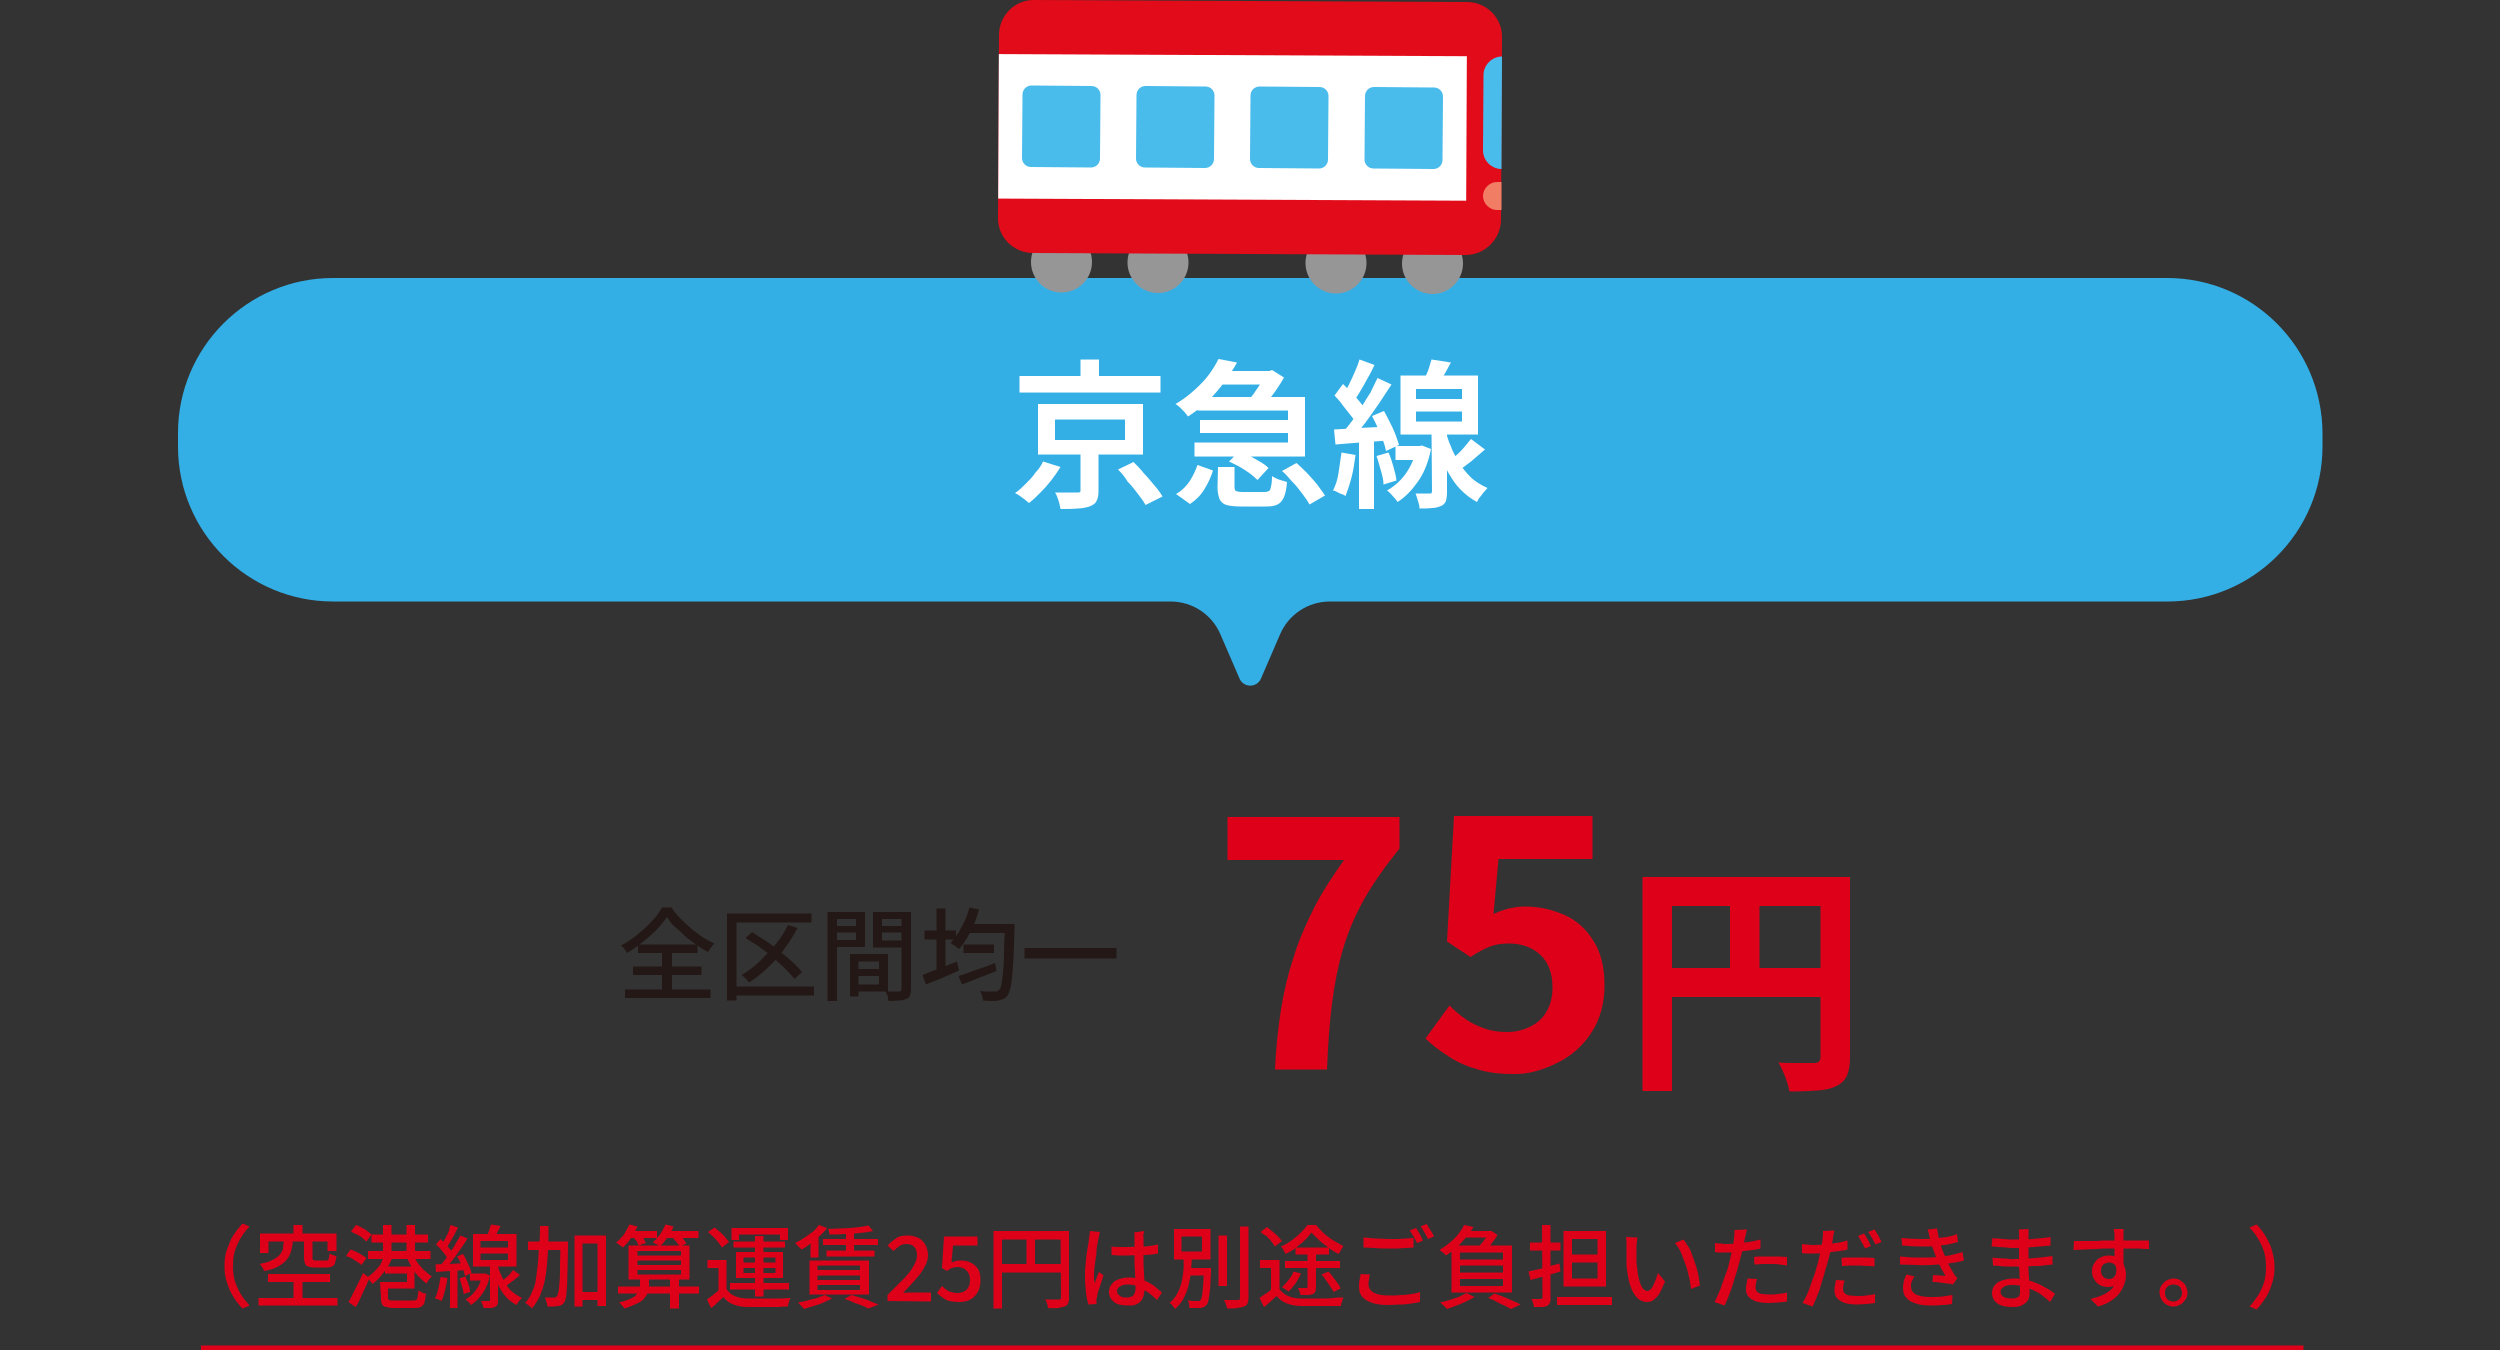 <?xml version="1.0" encoding="utf-8"?>
<!-- Generator: Adobe Illustrator 27.8.1, SVG Export Plug-In . SVG Version: 6.00 Build 0)  -->
<svg version="1.1" id="_レイヤー_2" xmlns="http://www.w3.org/2000/svg" xmlns:xlink="http://www.w3.org/1999/xlink" x="0px"
	 y="0px" viewBox="0 0 500 270.1" style="enable-background:new 0 0 500 270.1;" xml:space="preserve">
<rect x="0" y="0" width="500" height="270.1" fill="#333333" stroke="none"/>
<style type="text/css">
	.st0{fill:#DE0019;}
	.st1{fill:#33AFE6;}
	.st2{fill:#FFFFFF;}
	.st3{fill:#969696;}
	.st4{fill:#E10B19;}
	.st5{fill:#4ABCEC;}
	.st6{fill:#F17D65;}
	.st7{fill:none;stroke:#DE0019;stroke-miterlimit:10;}
	.st8{fill:#231815;}
</style>
<g id="_コンテンツ">
	<g>
		<path class="st0" d="M255,213.9c0.2-4.3,0.6-8.3,1.2-12c0.6-3.7,1.4-7.1,2.5-10.4c1-3.3,2.4-6.5,4-9.7s3.7-6.4,6.1-9.8h-23.3v-8.6
			h34.4v6.3c-2.9,3.6-5.3,7-7.1,10.2s-3.2,6.5-4.2,9.9s-1.7,7-2.2,10.9c-0.5,3.9-0.8,8.3-1,13.2H255z"/>
		<path class="st0" d="M302.6,214.8c-2.8,0-5.2-0.3-7.3-1c-2.2-0.6-4.1-1.5-5.7-2.6c-1.7-1.1-3.2-2.2-4.5-3.5l4.8-6.6
			c1,1,2,1.9,3.2,2.7c1.1,0.8,2.4,1.4,3.8,1.9s2.9,0.7,4.5,0.7c1.8,0,3.3-0.4,4.7-1.1c1.4-0.7,2.5-1.7,3.2-3
			c0.8-1.3,1.2-2.9,1.2-4.8c0-2.8-0.8-5-2.4-6.5c-1.6-1.5-3.7-2.3-6.3-2.3c-1.5,0-2.8,0.2-3.8,0.6s-2.4,1.1-3.9,2.1l-4.7-3.1
			l1.4-25.1h27.7v8.6h-18.8l-1,11c1-0.5,2-0.8,3-1.1c1-0.2,2-0.4,3.2-0.4c2.9,0,5.5,0.6,8,1.7s4.4,2.9,5.8,5.2
			c1.5,2.3,2.2,5.3,2.2,8.9s-0.9,6.8-2.6,9.4c-1.7,2.6-3.9,4.6-6.7,6S305.8,214.9,302.6,214.8L302.6,214.8z"/>
		<path class="st0" d="M328.5,175.4h38.4v5.8h-32.5v37h-5.9V175.4L328.5,175.4z M331.6,193.6H367v5.8h-35.3L331.6,193.6L331.6,193.6
			z M346,178.5h5.9v17.9H346V178.5z M364.1,175.4h5.9v36c0,1.6-0.2,2.8-0.6,3.7s-1.1,1.6-2.1,2.1c-1,0.5-2.3,0.8-3.8,0.9
			c-1.5,0.1-3.4,0.2-5.6,0.2c-0.1-0.6-0.3-1.2-0.5-1.9s-0.5-1.4-0.8-2.1c-0.3-0.7-0.6-1.3-0.9-1.8c1,0.1,1.9,0.1,2.9,0.1
			c1,0,1.8,0,2.6,0h1.6c0.5,0,0.8-0.1,1-0.3s0.3-0.5,0.3-0.9L364.1,175.4L364.1,175.4z"/>
	</g>
	<g>
		<path class="st1" d="M433.4,55.6H66.6c-17.1,0-31,13.9-31,31v2.7c0,17.1,13.9,31,31,31h167.5c4.4,0,8.3,2.6,10,6.6l3.8,8.8
			c0.8,1.9,3.5,1.9,4.3,0l3.8-8.8c1.7-4,5.6-6.6,10-6.6h167.5c17.1,0,31-13.9,31-31v-2.7C464.4,69.4,450.5,55.6,433.4,55.6
			L433.4,55.6z"/>
		<g>
			<path class="st2" d="M208.6,92.3l3.5,1.1c-0.5,0.8-1.1,1.7-1.8,2.6c-0.7,0.9-1.4,1.7-2.2,2.5s-1.5,1.5-2.3,2.1
				c-0.4-0.3-0.8-0.7-1.4-1.1c-0.5-0.4-1-0.7-1.4-0.9c0.8-0.5,1.5-1.2,2.2-1.9c0.7-0.7,1.4-1.4,1.9-2.2
				C207.8,93.8,208.3,93,208.6,92.3L208.6,92.3z M203.9,75.2h28.2v3.3h-28.2V75.2z M207.6,80.8h21v10.1h-21V80.8z M211,83.8V88H225
				v-4.1H211z M216.1,89.7h3.6v8.4c0,0.9-0.1,1.6-0.4,2.1c-0.2,0.5-0.7,0.8-1.4,1.1c-0.7,0.2-1.5,0.4-2.4,0.4
				c-1,0.1-2.1,0.1-3.4,0.1c-0.1-0.5-0.2-1.1-0.4-1.7c-0.2-0.6-0.4-1.2-0.7-1.6c0.6,0,1.2,0,1.8,0h2.6c0.3,0,0.5,0,0.6-0.1
				c0.1-0.1,0.1-0.2,0.1-0.4L216.1,89.7L216.1,89.7z M216.1,71.9h3.7v4.9h-3.7V71.9z M223.6,93.9l3.1-1.5c0.7,0.7,1.4,1.4,2.1,2.3
				c0.8,0.8,1.4,1.6,2.1,2.4s1.2,1.5,1.6,2.2l-3.4,1.7c-0.3-0.6-0.8-1.3-1.5-2.2c-0.6-0.8-1.3-1.7-2.1-2.5
				C225,95.4,224.3,94.6,223.6,93.9L223.6,93.9z"/>
			<path class="st2" d="M243.7,71.8l3.7,0.7c-0.7,1.3-1.6,2.6-2.5,3.9c-1,1.3-2,2.5-3.2,3.7s-2.6,2.2-4.1,3.2
				c-0.2-0.3-0.4-0.5-0.7-0.9c-0.3-0.3-0.6-0.6-0.9-0.9s-0.6-0.5-0.9-0.7c1.4-0.8,2.7-1.8,3.8-2.8s2.1-2,2.9-3.1
				C242.6,73.8,243.2,72.8,243.7,71.8L243.7,71.8z M239.5,93l3.1,1.1c-0.4,1.3-1,2.6-1.7,3.7c-0.7,1.2-1.7,2.2-2.9,3l-2.8-2
				c1.1-0.6,2-1.5,2.7-2.5C238.6,95.2,239.1,94.1,239.5,93L239.5,93z M239.5,79.4H261v11.9h-22.1v-2.8h18.7v-6.4h-18.1V79.4
				L239.5,79.4z M240,84h18.9v2.6H240V84z M243.2,74.2h10.6v2.7h-10.6V74.2z M243.6,93.4h3.3v4c0,0.4,0.1,0.7,0.3,0.8
				s0.7,0.2,1.4,0.2h4.3c0.4,0,0.7-0.1,0.9-0.2s0.3-0.4,0.4-0.9c0.1-0.4,0.2-1.1,0.2-2.1c0.2,0.2,0.5,0.3,0.9,0.5s0.7,0.3,1.1,0.4
				c0.4,0.1,0.7,0.2,1,0.3c-0.1,1.3-0.3,2.3-0.6,3s-0.7,1.2-1.3,1.5c-0.6,0.3-1.3,0.4-2.3,0.4h-5c-1.2,0-2.2-0.1-2.9-0.3
				s-1.1-0.6-1.4-1.2c-0.2-0.6-0.4-1.3-0.4-2.3L243.6,93.4L243.6,93.4z M245.8,92.3l2.1-2.1c0.7,0.3,1.4,0.6,2.1,1s1.4,0.8,2.1,1.2
				s1.2,0.8,1.6,1.2l-2.2,2.4c-0.4-0.4-0.9-0.8-1.5-1.3c-0.6-0.4-1.3-0.9-2-1.3C247.2,93,246.5,92.6,245.8,92.3L245.8,92.3z
				 M253.1,74.2h0.8l0.5-0.2l2.4,1.5c-0.4,0.7-0.8,1.4-1.3,2.1c-0.5,0.8-1.1,1.5-1.6,2.2c-0.6,0.7-1.1,1.3-1.6,1.8
				c-0.3-0.3-0.7-0.6-1.2-0.9s-1-0.6-1.3-0.8c0.4-0.5,0.9-1,1.3-1.7c0.4-0.6,0.9-1.2,1.2-1.9s0.7-1.2,0.9-1.7L253.1,74.2L253.1,74.2
				z M256.4,94.2l2.9-1.6c0.7,0.6,1.4,1.3,2.2,2.1c0.7,0.8,1.4,1.5,2,2.3c0.6,0.8,1.1,1.5,1.5,2.1l-3.1,1.8
				c-0.3-0.6-0.8-1.3-1.4-2.1c-0.6-0.8-1.2-1.6-1.9-2.3S257.2,94.8,256.4,94.2L256.4,94.2z"/>
			<path class="st2" d="M268.3,90.5l2.8,0.5c-0.2,1.5-0.4,3-0.8,4.5s-0.8,2.7-1.2,3.7c-0.2-0.1-0.4-0.3-0.8-0.4s-0.6-0.3-0.9-0.4
				c-0.3-0.2-0.6-0.3-0.8-0.3c0.5-1,0.9-2.1,1.1-3.5S268.1,91.9,268.3,90.5L268.3,90.5z M266.8,85.9c1.4-0.1,3.1-0.2,5-0.3
				s3.9-0.2,5.9-0.3l0,2.8c-1.9,0.1-3.8,0.3-5.6,0.4s-3.5,0.3-5,0.4L266.8,85.9z M266.9,79.1l1.7-2.3c0.5,0.5,1.1,1.1,1.7,1.7
				c0.6,0.6,1.1,1.2,1.6,1.8c0.5,0.6,0.9,1.1,1.1,1.7l-1.9,2.6c-0.2-0.5-0.6-1.1-1.1-1.7c-0.5-0.6-1-1.3-1.5-1.9
				C268,80.2,267.4,79.7,266.9,79.1L266.9,79.1z M275.5,75.6l2.8,1.3c-0.8,1.2-1.6,2.4-2.5,3.8c-0.9,1.3-1.8,2.6-2.7,3.8
				c-0.9,1.2-1.8,2.3-2.6,3.2l-2-1.1c0.6-0.7,1.2-1.5,1.9-2.4c0.7-0.9,1.3-1.8,1.9-2.8c0.6-1,1.2-2,1.8-2.9
				C274.6,77.4,275.1,76.5,275.5,75.6L275.5,75.6z M271.9,71.9l3,1.1c-0.4,0.8-0.8,1.7-1.3,2.5c-0.5,0.9-0.9,1.7-1.4,2.5
				s-0.9,1.5-1.3,2.1l-2.3-1c0.4-0.6,0.8-1.4,1.2-2.2c0.4-0.8,0.8-1.7,1.2-2.6S271.7,72.6,271.9,71.9L271.9,71.9z M271.8,87.5h3
				v14.3h-3V87.5z M274.4,83.2l2.4-1c0.4,0.7,0.8,1.5,1.2,2.3c0.4,0.8,0.8,1.6,1.1,2.4c0.3,0.8,0.5,1.5,0.7,2.1l-2.6,1.2
				c-0.1-0.6-0.3-1.3-0.6-2.1c-0.3-0.8-0.6-1.6-1-2.4C275.2,84.7,274.8,84,274.4,83.2L274.4,83.2z M275.3,91.2l2.4-0.7
				c0.4,0.9,0.7,1.8,1,2.9c0.3,1,0.5,1.9,0.6,2.7l-2.6,0.8c0-0.8-0.2-1.7-0.5-2.7S275.6,92,275.3,91.2L275.3,91.2z M283.3,89.2h0.6
				l0.5-0.1l1.8,0.7c-0.5,2.6-1.4,4.8-2.6,6.5s-2.5,3.1-4.1,4.1c-0.1-0.2-0.3-0.5-0.6-0.8c-0.3-0.3-0.5-0.6-0.8-0.9
				c-0.3-0.3-0.5-0.5-0.7-0.6c1.4-0.8,2.7-1.9,3.7-3.3c1-1.4,1.8-3.1,2.2-5.1L283.3,89.2L283.3,89.2z M279.1,89.2h4.8v2.8h-4.8V89.2
				z M280.1,75.1h15.5v11.8h-15.5V75.1L280.1,75.1z M286.3,85.7h3.1v12.7c0,0.8-0.1,1.3-0.2,1.8c-0.2,0.4-0.5,0.8-1,1
				c-0.5,0.2-1.1,0.4-1.8,0.4c-0.7,0.1-1.5,0.1-2.5,0.1c0-0.4-0.1-0.9-0.3-1.5c-0.2-0.6-0.3-1.1-0.5-1.5c0.6,0,1.2,0,1.7,0h1.1
				c0.2,0,0.4,0,0.4-0.1s0.1-0.2,0.1-0.3L286.3,85.7L286.3,85.7z M283.2,77.8v2h9.2v-2H283.2z M283.2,82.3v2h9.2v-2H283.2z
				 M286.3,71.9l3.9,0.6c-0.5,0.8-0.9,1.7-1.4,2.5c-0.5,0.8-0.9,1.5-1.3,2.1l-2.9-0.7c0.3-0.6,0.6-1.4,1-2.2
				C285.9,73.3,286.1,72.5,286.3,71.9z M289.1,85.8c0.2,1.1,0.5,2.2,1,3.3c0.4,1.1,1,2.2,1.6,3.3c0.7,1.1,1.5,2.1,2.4,3
				s2.1,1.6,3.4,2.2c-0.2,0.2-0.4,0.5-0.7,0.8c-0.3,0.3-0.5,0.7-0.8,1s-0.4,0.7-0.6,1c-1.3-0.7-2.3-1.5-3.3-2.5s-1.7-2.1-2.4-3.3
				c-0.7-1.2-1.2-2.4-1.6-3.6c-0.4-1.2-0.7-2.3-1-3.3L289.1,85.8L289.1,85.8z M294.2,87.8l2.8,2.1c-0.9,0.8-1.9,1.6-2.8,2.4
				c-1,0.8-1.9,1.4-2.7,2l-2.1-1.6c0.5-0.4,1.1-0.9,1.7-1.5c0.6-0.5,1.2-1.1,1.7-1.7S293.8,88.3,294.2,87.8L294.2,87.8z"/>
		</g>
	</g>
	<g>
		<circle class="st3" cx="286.5" cy="52.7" r="6.1"/>
		<circle class="st3" cx="267.2" cy="52.6" r="6.1"/>
		<circle class="st3" cx="231.6" cy="52.5" r="6.1"/>
		<circle class="st3" cx="212.3" cy="52.4" r="6.1"/>
		<path class="st4" d="M293.1,51l-86.5-0.4c-3.9,0-7.1-3.2-7-7.1L199.8,7c0-3.9,3.2-7.1,7.1-7l86.5,0.4c3.9,0,7.1,3.2,7,7.1
			l-0.2,36.4C300.2,47.8,297,51,293.1,51z"/>
		
			<rect x="232" y="-21.3" transform="matrix(4.537744e-03 -1 1 4.537744e-03 219.886 271.813)" class="st2" width="28.9" height="93.6"/>
		<path class="st5" d="M300.3,33.8L300.3,33.8c-2,0-3.7-1.7-3.7-3.7l0.1-15.1c0-2,1.7-3.7,3.7-3.7l0,0L300.3,33.8L300.3,33.8z"/>
		<path class="st6" d="M300.3,42l-0.9,0c-1.5,0-2.8-1.3-2.8-2.8l0,0c0-1.5,1.3-2.8,2.8-2.8l0.9,0L300.3,42
			C300.3,42,300.3,42,300.3,42z"/>
		<path class="st5" d="M272.9,31.9l0.1-12.7c0-1,0.8-1.8,1.8-1.8l12,0.1c1,0,1.8,0.8,1.8,1.8L288.5,32c0,1-0.8,1.8-1.8,1.8l-12-0.1
			C273.7,33.7,272.9,32.9,272.9,31.9z"/>
		<path class="st5" d="M250,31.8l0.1-12.7c0-1,0.8-1.8,1.8-1.8l12,0.1c1,0,1.8,0.8,1.8,1.8l-0.1,12.7c0,1-0.8,1.8-1.8,1.8l-12-0.1
			C250.8,33.6,250,32.8,250,31.8z"/>
		<path class="st5" d="M227.2,31.7l0.1-12.7c0-1,0.8-1.8,1.8-1.8l12,0.1c1,0,1.8,0.8,1.8,1.8l-0.1,12.7c0,1-0.8,1.8-1.8,1.8l-12-0.1
			C228,33.5,227.2,32.7,227.2,31.7z"/>
		<path class="st5" d="M204.4,31.6l0.1-12.7c0-1,0.8-1.8,1.8-1.8l12,0.1c1,0,1.8,0.8,1.8,1.8L220,31.7c0,1-0.8,1.8-1.8,1.8l-12-0.1
			C205.2,33.4,204.4,32.6,204.4,31.6z"/>
	</g>
	<g>
		<line class="st7" x1="40.2" y1="269.6" x2="460.7" y2="269.6"/>
		<g>
			<path class="st0" d="M44.9,253.3c0-1.2,0.1-2.4,0.5-3.4s0.7-2,1.3-2.9s1.2-1.6,1.8-2.3l1.4,0.6c-0.7,0.7-1.2,1.4-1.7,2.2
				c-0.5,0.8-0.9,1.7-1.2,2.6s-0.4,2-0.4,3.1s0.1,2.1,0.4,3.1c0.3,0.9,0.7,1.8,1.2,2.6s1.1,1.5,1.7,2.2l-1.4,0.6
				c-0.7-0.7-1.3-1.5-1.8-2.3s-1-1.8-1.3-2.9C45.1,255.7,44.9,254.6,44.9,253.3L44.9,253.3z"/>
			<path class="st0" d="M51.7,259.6h15.8v1.5H51.7V259.6z M56.8,248.1h1.8c-0.1,0.8-0.2,1.5-0.4,2.2c-0.2,0.6-0.5,1.2-0.9,1.7
				c-0.4,0.5-1,0.9-1.7,1.3c-0.7,0.4-1.6,0.7-2.8,0.9c0-0.1-0.1-0.3-0.2-0.5c-0.1-0.2-0.2-0.4-0.3-0.5s-0.2-0.3-0.4-0.4
				c1-0.2,1.8-0.4,2.4-0.7c0.6-0.3,1.1-0.6,1.5-1c0.4-0.4,0.6-0.8,0.8-1.3C56.6,249.3,56.7,248.7,56.8,248.1L56.8,248.1z M52,246.7
				h15.3v3.5h-1.8v-1.9H53.7v2.3H52V246.7z M53.6,254.8H66v1.6H53.6V254.8z M58.7,245h1.8v2.8h-1.8V245z M58.7,255.5h1.8v4.9h-1.8
				V255.5z M60.8,248.1h1.7v3.5c0,0.2,0,0.4,0.1,0.4s0.3,0.1,0.6,0.1h2c0.2,0,0.3,0,0.4-0.1c0.1-0.1,0.1-0.2,0.2-0.4
				c0-0.2,0.1-0.5,0.1-0.9c0.1,0.1,0.2,0.1,0.4,0.2s0.4,0.1,0.5,0.2c0.2,0.1,0.4,0.1,0.5,0.1c-0.1,0.6-0.2,1.1-0.3,1.4
				c-0.1,0.3-0.3,0.6-0.6,0.7c-0.3,0.1-0.6,0.2-1,0.2H63c-0.6,0-1.1-0.1-1.4-0.2c-0.3-0.1-0.5-0.3-0.6-0.6s-0.2-0.7-0.2-1.2
				L60.8,248.1L60.8,248.1z"/>
			<path class="st0" d="M69.2,251.2l0.9-1.3c0.4,0.1,0.8,0.3,1.2,0.5c0.4,0.2,0.8,0.4,1.1,0.6c0.3,0.2,0.6,0.4,0.9,0.6l-1,1.4
				c-0.2-0.2-0.5-0.4-0.8-0.6c-0.3-0.2-0.7-0.4-1.1-0.7S69.6,251.4,69.2,251.2L69.2,251.2z M69.7,260.4c0.3-0.5,0.6-1,0.9-1.7
				c0.3-0.6,0.7-1.3,1-2c0.4-0.7,0.7-1.4,1-2.1l1.3,1c-0.3,0.6-0.5,1.3-0.9,2c-0.3,0.7-0.6,1.3-0.9,2c-0.3,0.6-0.6,1.3-1,1.8
				L69.7,260.4L69.7,260.4z M70.2,246.3l1-1.3c0.4,0.1,0.7,0.3,1.1,0.5c0.4,0.2,0.8,0.4,1.1,0.7c0.3,0.2,0.6,0.4,0.9,0.7l-1,1.4
				c-0.2-0.2-0.5-0.4-0.8-0.7s-0.7-0.5-1.1-0.7C70.9,246.7,70.5,246.5,70.2,246.3L70.2,246.3z M76.9,251.2l1.5,0.5
				c-0.3,0.7-0.6,1.3-1,1.9c-0.4,0.6-0.9,1.2-1.4,1.8s-1,1-1.5,1.4c-0.1-0.1-0.2-0.3-0.3-0.4c-0.1-0.2-0.3-0.3-0.4-0.5
				c-0.2-0.1-0.3-0.3-0.4-0.4c0.5-0.3,0.9-0.7,1.4-1.1c0.5-0.5,0.9-1,1.3-1.5C76.3,252.3,76.6,251.8,76.9,251.2L76.9,251.2z
				 M73.6,250.2h12.5v1.6H73.6V250.2z M74.3,246.9h11.3v1.6H74.3V246.9z M76,256.4h1.6v3.1c0,0.2,0.1,0.4,0.2,0.5
				c0.2,0.1,0.5,0.1,1.1,0.1h3.6c0.3,0,0.5,0,0.7-0.1c0.2-0.1,0.3-0.3,0.3-0.6c0.1-0.3,0.1-0.7,0.2-1.3c0.2,0.1,0.4,0.2,0.7,0.4
				s0.5,0.2,0.8,0.2c-0.1,0.8-0.2,1.4-0.3,1.8s-0.4,0.7-0.8,0.9c-0.3,0.2-0.8,0.2-1.4,0.2h-3.8c-0.7,0-1.3-0.1-1.7-0.2
				s-0.7-0.3-0.8-0.6c-0.2-0.3-0.2-0.7-0.2-1.3L76,256.4L76,256.4z M76.6,245h1.7v6.4h-1.7V245z M76.8,256.4h4.6v-1.7H77v-1.4h5.9
				v4.4h-6.1L76.8,256.4L76.8,256.4z M81.4,245H83v6.4h-1.7V245z M82.8,251.2c0.2,0.5,0.5,1.1,0.9,1.6c0.4,0.5,0.8,1,1.3,1.4
				s0.9,0.8,1.4,1.1c-0.1,0.1-0.3,0.2-0.4,0.4c-0.2,0.1-0.3,0.3-0.4,0.5c-0.1,0.2-0.2,0.3-0.3,0.5c-0.5-0.4-1-0.8-1.5-1.3
				c-0.5-0.5-0.9-1.1-1.3-1.7c-0.4-0.6-0.7-1.3-1-1.9L82.8,251.2L82.8,251.2z"/>
			<path class="st0" d="M88.1,255.4l1.4,0.2c-0.1,0.8-0.3,1.7-0.5,2.5c-0.2,0.8-0.4,1.5-0.7,2.1c-0.1-0.1-0.2-0.1-0.4-0.2
				s-0.3-0.2-0.5-0.2s-0.3-0.1-0.4-0.2c0.3-0.5,0.5-1.2,0.7-2C87.8,256.9,88,256.2,88.1,255.4L88.1,255.4z M87.1,252.9
				c0.8-0.1,1.7-0.1,2.8-0.1c1.1-0.1,2.2-0.1,3.3-0.2l0,1.4c-1.1,0.1-2.1,0.2-3.2,0.2c-1,0.1-2,0.1-2.8,0.2L87.1,252.9L87.1,252.9z
				 M87.2,248.9l0.9-1.1c0.3,0.3,0.6,0.6,0.9,0.9c0.3,0.4,0.6,0.7,0.9,1s0.5,0.6,0.6,0.9l-0.9,1.3c-0.1-0.3-0.3-0.6-0.6-1
				c-0.3-0.4-0.6-0.7-0.9-1.1S87.5,249.2,87.2,248.9L87.2,248.9z M92.1,247.1l1.4,0.6c-0.4,0.7-0.9,1.4-1.4,2.1s-1,1.5-1.5,2.1
				c-0.5,0.7-1,1.3-1.5,1.8l-1-0.6c0.3-0.4,0.7-0.9,1.1-1.4c0.4-0.5,0.7-1,1.1-1.6c0.4-0.6,0.7-1.1,1-1.7
				C91.6,248.1,91.8,247.5,92.1,247.1L92.1,247.1z M90.1,245l1.5,0.5c-0.2,0.5-0.5,0.9-0.7,1.4c-0.3,0.5-0.5,0.9-0.8,1.4
				c-0.3,0.4-0.5,0.8-0.7,1.2l-1.1-0.5c0.2-0.4,0.5-0.8,0.7-1.2s0.5-1,0.7-1.4S89.9,245.4,90.1,245L90.1,245z M90,253.6h1.5v8H90
				V253.6L90,253.6z M91.4,251.3l1.2-0.5c0.2,0.4,0.5,0.8,0.7,1.3c0.2,0.5,0.4,0.9,0.6,1.3c0.2,0.4,0.3,0.8,0.4,1.2l-1.3,0.6
				c-0.1-0.4-0.2-0.7-0.3-1.2s-0.4-0.9-0.6-1.4S91.7,251.7,91.4,251.3z M91.9,255.7l1.2-0.4c0.2,0.5,0.4,1.1,0.6,1.6
				s0.3,1.1,0.3,1.5l-1.3,0.4c0-0.4-0.1-1-0.3-1.5C92.3,256.8,92.1,256.2,91.9,255.7L91.9,255.7z M96.5,254.7h0.3l0.3,0l0.9,0.4
				c-0.3,1.4-0.8,2.6-1.5,3.6c-0.7,1-1.4,1.7-2.3,2.3c-0.1-0.1-0.2-0.2-0.3-0.4s-0.3-0.3-0.4-0.4s-0.3-0.2-0.4-0.3
				c0.8-0.4,1.5-1.1,2.1-1.9c0.6-0.8,1-1.8,1.2-2.9V254.7L96.5,254.7z M94,254.7h2.8v1.4H94V254.7z M94.6,246.8h8.7v6.5h-8.7V246.8z
				 M96.1,248.2v1.3h5.5v-1.3C101.7,248.2,96.1,248.2,96.1,248.2z M96.1,250.7v1.3h5.5v-1.3C101.7,250.7,96.1,250.7,96.1,250.7z
				 M98.1,252.7h1.5v7.3c0,0.4,0,0.7-0.1,0.9c-0.1,0.2-0.3,0.4-0.5,0.5c-0.2,0.1-0.6,0.2-0.9,0.2c-0.4,0-0.9,0-1.4,0
				c0-0.2-0.1-0.5-0.2-0.7s-0.2-0.5-0.3-0.7c0.4,0,0.7,0,1,0s0.5,0,0.6,0c0.1,0,0.2,0,0.2,0c0,0,0-0.1,0-0.2V252.7L98.1,252.7z
				 M98.2,244.9l1.9,0.3c-0.2,0.5-0.5,0.9-0.7,1.4c-0.3,0.4-0.5,0.8-0.7,1.1l-1.4-0.3c0.2-0.4,0.3-0.8,0.5-1.2
				C97.9,245.7,98.1,245.3,98.2,244.9L98.2,244.9z M99.5,252.8c0.1,0.6,0.3,1.3,0.6,1.9c0.2,0.6,0.6,1.3,0.9,1.9
				c0.4,0.6,0.8,1.2,1.4,1.7c0.6,0.5,1.2,0.9,2,1.3c-0.1,0.1-0.2,0.2-0.4,0.4s-0.3,0.3-0.4,0.5s-0.2,0.3-0.3,0.5
				c-0.7-0.4-1.4-0.9-1.9-1.4s-1-1.2-1.4-1.9s-0.7-1.3-0.9-2c-0.2-0.7-0.4-1.3-0.5-1.9L99.5,252.8L99.5,252.8z M102.6,254l1.4,1
				c-0.5,0.4-1,0.9-1.6,1.3c-0.6,0.5-1.1,0.8-1.5,1.1l-1-0.8c0.3-0.2,0.6-0.5,1-0.8s0.7-0.6,1-0.9S102.4,254.2,102.6,254L102.6,254z
				"/>
			<path class="st0" d="M108,245.2h1.7c0,1.7,0,3.4-0.1,5c-0.1,1.6-0.2,3.1-0.4,4.5c-0.2,1.4-0.5,2.7-1,3.9
				c-0.4,1.2-1.1,2.2-1.8,3.1c-0.1-0.1-0.2-0.3-0.4-0.4s-0.3-0.3-0.5-0.4c-0.2-0.1-0.3-0.3-0.5-0.3c0.6-0.6,1.1-1.4,1.4-2.2
				c0.4-0.8,0.7-1.7,0.8-2.7s0.3-2,0.4-3.1s0.1-2.3,0.2-3.5C108,247.8,108,246.5,108,245.2L108,245.2z M105.6,248.3h6.8v1.7h-6.8
				V248.3z M111.9,248.3h1.7v0.5c0,0.1,0,0.2,0,0.3c0,2-0.1,3.6-0.1,5s-0.1,2.5-0.1,3.3c-0.1,0.9-0.1,1.5-0.2,2
				c-0.1,0.5-0.2,0.8-0.3,1c-0.2,0.3-0.4,0.5-0.6,0.6c-0.2,0.1-0.4,0.2-0.7,0.2c-0.2,0-0.6,0.1-0.9,0.1s-0.8,0-1.2,0
				c0-0.2-0.1-0.5-0.2-0.9c-0.1-0.3-0.2-0.6-0.3-0.9c0.4,0,0.8,0,1.1,0c0.3,0,0.6,0,0.8,0c0.1,0,0.2,0,0.3-0.1s0.2-0.1,0.2-0.2
				c0.1-0.1,0.2-0.4,0.3-0.9c0.1-0.4,0.1-1,0.2-1.9c0.1-0.8,0.1-1.9,0.1-3.2c0-1.3,0.1-2.9,0.1-4.8V248.3L111.9,248.3z M114.9,247.1
				h6.3v14.1h-1.7v-12.5h-3v12.6h-1.6V247.1L114.9,247.1z M115.6,258.4h4.8v1.6h-4.8V258.4z"/>
			<path class="st0" d="M125.9,244.9l1.6,0.4c-0.4,0.8-0.8,1.6-1.3,2.3c-0.5,0.8-1.1,1.4-1.6,1.9c-0.1-0.1-0.2-0.2-0.4-0.3
				s-0.3-0.2-0.5-0.4c-0.2-0.1-0.3-0.2-0.5-0.3c0.6-0.4,1.1-1,1.6-1.6C125.2,246.2,125.6,245.5,125.9,244.9L125.9,244.9z
				 M123.6,257.3h16.2v1.4h-16.2V257.3z M128.1,255.6h1.7v1.6c0,0.4-0.1,0.8-0.2,1.2s-0.4,0.8-0.7,1.2c-0.3,0.4-0.8,0.8-1.5,1.1
				s-1.5,0.7-2.5,1c-0.1-0.2-0.3-0.4-0.5-0.6s-0.4-0.5-0.6-0.6c0.9-0.2,1.7-0.5,2.2-0.7c0.6-0.3,1-0.5,1.2-0.8
				c0.3-0.3,0.5-0.6,0.6-0.9c0.1-0.3,0.2-0.6,0.2-0.8V255.6L128.1,255.6z M125.7,246.2h5.7v1.4h-5.7V246.2z M125.7,249.1h12.2v6.8
				h-12.2V249.1z M126.6,247.3l1.4-0.5c0.2,0.3,0.4,0.6,0.7,0.9c0.2,0.4,0.4,0.7,0.5,0.9l-1.5,0.5c-0.1-0.2-0.2-0.6-0.4-0.9
				C127,247.9,126.8,247.6,126.6,247.3L126.6,247.3z M127.5,250.2v0.9h8.7v-0.9H127.5z M127.5,252.1v0.9h8.7v-0.9H127.5z M127.5,254
				v0.9h8.7V254H127.5z M133.1,244.9l1.6,0.4c-0.3,0.8-0.7,1.5-1.2,2.2c-0.5,0.7-1,1.3-1.5,1.8c-0.1-0.1-0.3-0.2-0.4-0.3
				c-0.2-0.1-0.4-0.2-0.6-0.3s-0.3-0.2-0.5-0.2c0.5-0.4,1-1,1.5-1.6C132.5,246.2,132.8,245.5,133.1,244.9L133.1,244.9z M132.7,246.2
				h7v1.4h-7V246.2z M134,255.7h1.8v6H134V255.7L134,255.7z M134.3,247.3l1.4-0.6c0.3,0.3,0.6,0.6,0.9,1c0.3,0.4,0.5,0.7,0.7,1
				l-1.4,0.6c-0.1-0.3-0.4-0.6-0.7-1C134.9,247.9,134.6,247.6,134.3,247.3L134.3,247.3z"/>
			<path class="st0" d="M145.3,257.8c0.4,0.6,0.9,1.1,1.6,1.4c0.7,0.3,1.6,0.5,2.6,0.5c0.5,0,1.1,0,1.9,0s1.5,0,2.3,0s1.6,0,2.4,0
				s1.4-0.1,2-0.1c-0.1,0.1-0.1,0.3-0.2,0.5c-0.1,0.2-0.1,0.4-0.2,0.6s-0.1,0.4-0.1,0.6c-0.5,0-1.1,0-1.8,0.1c-0.7,0-1.4,0-2.2,0
				c-0.8,0-1.5,0-2.2,0c-0.7,0-1.3,0-1.8,0c-1.1,0-2.1-0.2-2.9-0.5c-0.8-0.3-1.5-0.8-2-1.5c-0.4,0.4-0.8,0.7-1.2,1.1
				c-0.4,0.4-0.8,0.8-1.3,1.1l-0.8-1.7c0.4-0.3,0.8-0.6,1.2-0.9s0.9-0.7,1.3-1.1L145.3,257.8L145.3,257.8z M145.3,252v6.5h-1.6v-4.9
				h-2.2V252L145.3,252L145.3,252z M141.6,246.4l1.3-0.9c0.4,0.3,0.7,0.6,1.1,0.9c0.4,0.3,0.7,0.7,1,1c0.3,0.4,0.6,0.7,0.8,1
				l-1.4,1.1c-0.2-0.3-0.4-0.6-0.7-1c-0.3-0.4-0.6-0.7-1-1.1C142.3,247,141.9,246.7,141.6,246.4L141.6,246.4z M146,256.6h11.8v1.3
				H146V256.6z M146.3,245.6h11.3v2.4h-1.6v-1.1h-8.2v1.1h-1.5L146.3,245.6L146.3,245.6z M146.7,248.3H157v1.2h-10.3V248.3z
				 M147.2,250.4h9.4v5.2h-9.4V250.4z M148.7,251.5v1h6.4v-1C155.1,251.5,148.7,251.5,148.7,251.5z M148.7,253.6v1h6.4v-1
				C155.1,253.6,148.7,253.6,148.7,253.6z M151,247.2h1.7v12.1H151V247.2z"/>
			<path class="st0" d="M163.8,245l1.6,0.6c-0.4,0.6-0.9,1.1-1.5,1.6c-0.6,0.5-1.2,1-1.8,1.5c-0.6,0.5-1.2,0.9-1.8,1.2
				c-0.1-0.1-0.2-0.2-0.4-0.4c-0.2-0.2-0.3-0.3-0.5-0.5s-0.3-0.3-0.4-0.4c0.6-0.3,1.2-0.6,1.8-1s1.1-0.8,1.7-1.2
				S163.4,245.4,163.8,245L163.8,245z M164.9,259l1.5,0.7c-0.5,0.3-1.1,0.5-1.7,0.8s-1.3,0.5-2,0.7c-0.7,0.2-1.3,0.4-1.9,0.6
				c-0.1-0.1-0.2-0.3-0.3-0.4c-0.2-0.1-0.3-0.3-0.5-0.5c-0.2-0.2-0.3-0.3-0.4-0.4c0.6-0.1,1.3-0.2,1.9-0.4s1.3-0.3,1.9-0.5
				S164.4,259.2,164.9,259L164.9,259z M161.9,252.1h11.9v6.8h-11.9V252.1L161.9,252.1z M162.1,247.9l1.1-1.1l0.5,0.1v4.6h-1.6
				L162.1,247.9L162.1,247.9z M163.5,253.1v0.9h8.5v-0.9C172,253.1,163.5,253.1,163.5,253.1z M163.5,255.1v0.9h8.5v-0.9
				C172,255.1,163.5,255.1,163.5,255.1z M163.5,257v1h8.5v-1C172,257,163.5,257,163.5,257z M164.6,247.8h11v1.2h-11V247.8z
				 M165.3,250.1h9.6v1.2h-9.6V250.1z M173.7,245.1l0.9,1.1c-0.8,0.2-1.6,0.3-2.6,0.4s-2,0.2-3.1,0.2c-1.1,0.1-2.1,0.1-3,0.1
				c0-0.2-0.1-0.3-0.1-0.6s-0.1-0.4-0.2-0.5c0.7,0,1.4-0.1,2.2-0.1s1.5-0.1,2.2-0.1c0.7-0.1,1.4-0.1,2-0.2
				C172.6,245.3,173.2,245.2,173.7,245.1L173.7,245.1z M168.9,259.8l1.4-0.8c0.6,0.2,1.3,0.4,2,0.6s1.3,0.4,1.9,0.7s1.1,0.4,1.5,0.6
				l-2,0.8c-0.4-0.2-0.8-0.4-1.3-0.6c-0.5-0.2-1.1-0.4-1.7-0.6C170.2,260.2,169.6,260,168.9,259.8L168.9,259.8z M169.2,246.1h1.6
				v4.5h-1.6V246.1z"/>
			<path class="st0" d="M177.5,260.2V259c1.2-1.2,2.3-2.3,3.2-3.2c0.9-0.9,1.6-1.8,2-2.6c0.5-0.8,0.7-1.5,0.7-2.1
				c0-0.5-0.1-0.9-0.2-1.2s-0.4-0.6-0.7-0.8s-0.8-0.3-1.2-0.3s-1,0.1-1.4,0.4s-0.8,0.6-1.2,1l-1.2-1.1c0.6-0.6,1.2-1.1,1.8-1.5
				c0.6-0.4,1.4-0.5,2.3-0.5c0.8,0,1.5,0.2,2.1,0.5c0.6,0.3,1.1,0.8,1.4,1.4c0.3,0.6,0.5,1.3,0.5,2s-0.2,1.6-0.7,2.4
				c-0.4,0.8-1,1.6-1.8,2.5s-1.6,1.8-2.5,2.7c0.4,0,0.7-0.1,1.1-0.1s0.8,0,1.1,0h3.4v1.8L177.5,260.2L177.5,260.2z"/>
			<path class="st0" d="M191.7,260.4c-0.7,0-1.3-0.1-1.8-0.2s-1-0.4-1.4-0.7s-0.8-0.6-1.1-0.9l1-1.4c0.2,0.2,0.5,0.5,0.8,0.7
				s0.6,0.4,1,0.5s0.8,0.2,1.3,0.2c0.5,0,0.9-0.1,1.3-0.3c0.4-0.2,0.7-0.5,0.9-0.9s0.3-0.9,0.3-1.4c0-0.8-0.2-1.4-0.7-1.9
				s-1.1-0.7-1.8-0.7c-0.4,0-0.8,0.1-1.1,0.2s-0.6,0.3-1,0.6l-1-0.6l0.4-6.3h6.7v1.8h-4.9l-0.3,3.4c0.3-0.1,0.6-0.2,0.9-0.3
				s0.6-0.1,0.9-0.1c0.7,0,1.4,0.1,2,0.4s1.1,0.7,1.5,1.3s0.5,1.4,0.5,2.3s-0.2,1.7-0.6,2.4s-1,1.2-1.6,1.5S192.5,260.4,191.7,260.4
				L191.7,260.4z"/>
			<path class="st0" d="M198.7,246.2h14.1v1.7h-12.4v13.8h-1.7V246.2L198.7,246.2z M199.7,252.8h13.2v1.7h-13.2V252.8z M205.3,247
				h1.7v6.6h-1.7V247z M212.1,246.2h1.7v13.4c0,0.5-0.1,0.9-0.2,1.1c-0.1,0.3-0.4,0.5-0.7,0.6c-0.3,0.1-0.8,0.2-1.3,0.3s-1.2,0-2,0
				c0-0.2-0.1-0.4-0.1-0.6c-0.1-0.2-0.1-0.4-0.2-0.6s-0.2-0.4-0.3-0.5c0.4,0,0.8,0,1.1,0c0.4,0,0.7,0,1,0c0.3,0,0.5,0,0.6,0
				c0.2,0,0.3,0,0.4-0.1s0.1-0.2,0.1-0.3L212.1,246.2L212.1,246.2z"/>
			<path class="st0" d="M220,246.4c0,0.1-0.1,0.2-0.1,0.4c-0.1,0.2-0.1,0.4-0.1,0.5c0,0.2-0.1,0.3-0.1,0.4c-0.1,0.3-0.1,0.7-0.2,1.1
				s-0.2,0.9-0.2,1.5s-0.1,1.1-0.2,1.6s-0.1,1.1-0.2,1.6s-0.1,0.9-0.1,1.3c0,0.3,0,0.6,0,0.9c0,0.3,0.1,0.6,0.1,1
				c0.1-0.2,0.2-0.5,0.3-0.8c0.1-0.3,0.2-0.5,0.3-0.8c0.1-0.3,0.2-0.5,0.3-0.7l0.9,0.7c-0.2,0.5-0.3,0.9-0.5,1.5s-0.3,1-0.5,1.5
				s-0.2,0.9-0.3,1.2c0,0.1,0,0.3-0.1,0.4s0,0.3,0,0.4c0,0.1,0,0.2,0,0.3s0,0.2,0,0.4l-1.6,0.1c-0.2-0.6-0.4-1.4-0.5-2.4
				s-0.2-2.1-0.2-3.3c0-0.7,0-1.4,0.1-2.1c0.1-0.7,0.1-1.4,0.2-2.1c0.1-0.7,0.2-1.3,0.3-1.9s0.2-1,0.2-1.4c0-0.2,0.1-0.5,0.1-0.7
				c0-0.3,0.1-0.5,0.1-0.8L220,246.4L220,246.4z M228.8,246.2c0,0.2,0,0.4-0.1,0.6s0,0.4,0,0.6c0,0.2,0,0.5,0,0.8s0,0.7,0,1.1
				c0,0.4,0,0.8,0,1.2c0,0.8,0,1.5,0,2.2s0.1,1.4,0.1,2s0.1,1.2,0.1,1.8c0,0.5,0,1,0,1.5c0,0.4-0.1,0.8-0.2,1.2
				c-0.1,0.4-0.3,0.7-0.5,1s-0.6,0.5-1,0.7c-0.4,0.2-0.9,0.2-1.6,0.2c-1.2,0-2.2-0.2-2.8-0.7s-1-1.1-1-2c0-0.5,0.1-1,0.5-1.5
				c0.3-0.4,0.7-0.8,1.3-1s1.3-0.4,2.1-0.4s1.5,0.1,2.2,0.3s1.3,0.4,1.8,0.7c0.6,0.3,1.1,0.6,1.5,1s0.9,0.7,1.2,1l-1,1.5
				c-0.6-0.6-1.3-1.2-1.9-1.6s-1.3-0.8-1.9-1.1s-1.4-0.4-2.1-0.4c-0.6,0-1.1,0.1-1.5,0.4s-0.6,0.5-0.6,0.9c0,0.4,0.2,0.7,0.6,1
				s0.9,0.3,1.4,0.3c0.4,0,0.8-0.1,1-0.2c0.2-0.1,0.4-0.4,0.5-0.6s0.2-0.6,0.2-1c0-0.3,0-0.7,0-1.3c0-0.5-0.1-1.1-0.1-1.8
				s-0.1-1.3-0.1-2c0-0.7,0-1.3,0-1.9v-3c0-0.2,0-0.3,0-0.6c0-0.2,0-0.4-0.1-0.6L228.8,246.2L228.8,246.2z M222.3,249.3
				c0.5,0.1,1,0.1,1.5,0.1s1,0,1.6,0c1.1,0,2.2-0.1,3.2-0.1s2.1-0.2,3-0.4v1.8c-1,0.2-2,0.3-3.1,0.3s-2.1,0.1-3.2,0.1
				c-0.5,0-1,0-1.5,0c-0.5,0-1-0.1-1.5-0.1L222.3,249.3L222.3,249.3z"/>
			<path class="st0" d="M236.7,251.4h1.7c-0.1,0.9-0.1,1.9-0.2,2.9s-0.3,1.9-0.5,2.8s-0.6,1.8-1,2.6c-0.4,0.8-1,1.5-1.7,2.1
				c-0.1-0.2-0.3-0.4-0.5-0.7s-0.4-0.4-0.6-0.5c0.6-0.5,1.1-1.1,1.5-1.8c0.4-0.7,0.7-1.5,0.9-2.3c0.2-0.8,0.3-1.6,0.4-2.5
				S236.7,252.2,236.7,251.4L236.7,251.4z M234.8,245.8h7.3v6.1h-7.3V245.8z M236.3,247.3v3h4.1v-3H236.3z M237.2,253.6h4.2v1.5
				h-4.2V253.6z M240.6,253.6h1.6v0.4c0,0.1,0,0.2,0,0.3c-0.1,1.5-0.1,2.7-0.2,3.6c-0.1,0.9-0.2,1.6-0.3,2.1c-0.1,0.5-0.2,0.8-0.4,1
				s-0.4,0.3-0.5,0.4c-0.2,0.1-0.4,0.1-0.7,0.2c-0.2,0-0.6,0-1,0s-0.8,0-1.2,0c0-0.2-0.1-0.5-0.1-0.8s-0.2-0.5-0.3-0.7
				c0.4,0,0.8,0.1,1.2,0.1c0.4,0,0.6,0,0.8,0c0.1,0,0.3,0,0.4,0c0.1,0,0.2-0.1,0.2-0.2c0.1-0.1,0.2-0.4,0.3-0.8s0.1-1.1,0.2-1.9
				c0.1-0.9,0.1-2,0.2-3.4L240.6,253.6L240.6,253.6z M243.7,247.1h1.7v10.1h-1.7V247.1z M248,245.3h1.7v14.2c0,0.5-0.1,1-0.2,1.2
				c-0.1,0.3-0.4,0.5-0.7,0.6c-0.3,0.1-0.8,0.2-1.3,0.3s-1.2,0.1-2.1,0.1c0-0.2-0.1-0.3-0.1-0.5c-0.1-0.2-0.1-0.4-0.2-0.6
				s-0.2-0.4-0.3-0.6c0.6,0,1.2,0,1.7,0h1c0.2,0,0.3,0,0.4-0.1s0.1-0.2,0.1-0.4L248,245.3L248,245.3z"/>
			<path class="st0" d="M255.9,257.8c0.4,0.6,1,1.1,1.7,1.4c0.7,0.3,1.6,0.5,2.6,0.5c0.5,0,1.1,0,1.9,0c0.7,0,1.5,0,2.3,0
				c0.8,0,1.6,0,2.3-0.1s1.4-0.1,2-0.1c-0.1,0.1-0.1,0.3-0.2,0.5c-0.1,0.2-0.1,0.4-0.2,0.6c-0.1,0.2-0.1,0.4-0.1,0.6
				c-0.5,0-1.1,0-1.8,0c-0.7,0-1.4,0-2.1,0c-0.7,0-1.4,0-2.1,0s-1.3,0-1.8,0c-1.2,0-2.2-0.2-3-0.5c-0.8-0.3-1.5-0.8-2.1-1.5
				c-0.4,0.4-0.8,0.7-1.2,1.1c-0.4,0.4-0.9,0.8-1.3,1.1l-0.9-1.8c0.4-0.3,0.8-0.6,1.3-0.9s0.9-0.7,1.3-1L255.9,257.8L255.9,257.8z
				 M255.9,252v6.5h-1.7v-4.9H252V252L255.9,252L255.9,252z M252.1,246.4l1.3-1c0.4,0.3,0.7,0.6,1.1,0.9s0.8,0.7,1.1,1
				s0.6,0.7,0.8,0.9l-1.4,1.1c-0.2-0.3-0.4-0.6-0.7-1s-0.7-0.7-1-1.1C252.8,247,252.5,246.7,252.1,246.4L252.1,246.4z M262.3,246.5
				c-0.4,0.5-0.8,1-1.4,1.6c-0.5,0.5-1.2,1-1.8,1.5s-1.4,0.9-2,1.2c-0.1-0.2-0.2-0.5-0.4-0.8c-0.2-0.3-0.3-0.5-0.5-0.7
				c0.7-0.3,1.4-0.7,2.1-1.2c0.7-0.5,1.3-1,1.8-1.5s1-1.1,1.4-1.6h1.7c0.5,0.6,1,1.1,1.6,1.7c0.6,0.5,1.2,1,1.9,1.4
				c0.7,0.4,1.3,0.8,2,1.1c-0.2,0.2-0.3,0.5-0.5,0.8s-0.3,0.6-0.5,0.8c-0.6-0.3-1.3-0.7-1.9-1.2s-1.3-0.9-1.9-1.5
				S262.7,247,262.3,246.5L262.3,246.5z M258.7,254.3l1.5,0.4c-0.3,0.7-0.7,1.3-1.1,2c-0.5,0.6-0.9,1.2-1.4,1.6
				c-0.1-0.1-0.2-0.2-0.4-0.3s-0.3-0.2-0.5-0.3c-0.2-0.1-0.3-0.2-0.4-0.3c0.5-0.4,0.9-0.9,1.3-1.4
				C258.2,255.4,258.5,254.9,258.7,254.3L258.7,254.3z M257,252.2h11v1.4h-11V252.2z M259.1,249.5h6.7v1.4h-6.7V249.5z M261.6,250.4
				h1.6v7c0,0.4-0.1,0.7-0.1,0.9c-0.1,0.2-0.3,0.4-0.5,0.5c-0.3,0.1-0.6,0.2-1,0.2c-0.4,0-0.9,0-1.5,0c0-0.2-0.1-0.5-0.2-0.7
				s-0.2-0.5-0.3-0.7c0.4,0,0.7,0,1,0c0.3,0,0.5,0,0.6,0c0.2,0,0.3-0.1,0.3-0.2V250.4L261.6,250.4z M264.3,254.9l1.4-0.6
				c0.3,0.3,0.6,0.7,0.9,1.1c0.3,0.4,0.6,0.8,0.9,1.2c0.3,0.4,0.5,0.7,0.6,1.1l-1.4,0.7c-0.1-0.3-0.3-0.6-0.6-1
				c-0.2-0.4-0.5-0.8-0.8-1.2C264.9,255.6,264.6,255.2,264.3,254.9L264.3,254.9z"/>
			<path class="st0" d="M274,254.9c-0.1,0.3-0.2,0.7-0.2,1c-0.1,0.3-0.1,0.6-0.1,1c0,0.6,0.3,1.2,1,1.6c0.7,0.4,1.7,0.6,3.1,0.6
				c0.8,0,1.6,0,2.4-0.1c0.8,0,1.5-0.1,2.1-0.2c0.7-0.1,1.2-0.2,1.7-0.4l0,2c-0.5,0.1-1,0.2-1.7,0.3c-0.6,0.1-1.3,0.2-2.1,0.2
				s-1.6,0.1-2.4,0.1c-1.3,0-2.4-0.1-3.3-0.4c-0.9-0.3-1.6-0.7-2-1.2c-0.5-0.5-0.7-1.2-0.7-2c0-0.5,0-1,0.1-1.4s0.2-0.8,0.2-1.2
				L274,254.9L274,254.9z M272.9,247.5c0.7,0.1,1.4,0.1,2.2,0.2c0.8,0,1.7,0.1,2.6,0.1c0.6,0,1.2,0,1.8,0c0.6,0,1.2-0.1,1.7-0.1
				s1.1-0.1,1.5-0.1v1.9c-0.4,0-0.9,0.1-1.5,0.1c-0.6,0-1.2,0.1-1.8,0.1c-0.6,0-1.2,0-1.8,0c-0.9,0-1.8,0-2.6-0.1
				c-0.8,0-1.6-0.1-2.3-0.1V247.5L272.9,247.5z M283.2,245.6c0.2,0.2,0.3,0.5,0.5,0.8c0.2,0.3,0.4,0.6,0.5,0.9s0.3,0.6,0.4,0.8
				l-1.2,0.5c-0.2-0.4-0.4-0.8-0.7-1.3c-0.3-0.5-0.5-0.9-0.8-1.2L283.2,245.6L283.2,245.6z M285.3,244.8c0.2,0.2,0.3,0.5,0.5,0.8
				s0.4,0.6,0.6,0.9s0.3,0.6,0.4,0.8l-1.2,0.5c-0.2-0.4-0.4-0.8-0.7-1.3c-0.3-0.5-0.5-0.9-0.8-1.2L285.3,244.8L285.3,244.8z"/>
			<path class="st0" d="M292.8,245l1.9,0.4c-0.6,1-1.4,2-2.3,3c-0.9,1-2,1.9-3.2,2.7c-0.1-0.1-0.2-0.3-0.4-0.4s-0.3-0.3-0.5-0.4
				s-0.3-0.3-0.4-0.3c0.8-0.5,1.5-1,2.1-1.5s1.2-1.1,1.7-1.7C292.2,246.1,292.6,245.5,292.8,245L292.8,245z M293.3,258.6l1.6,0.8
				c-0.5,0.3-1,0.6-1.7,0.9c-0.6,0.3-1.3,0.6-1.9,0.8s-1.3,0.5-1.9,0.7c-0.1-0.1-0.2-0.3-0.4-0.4c-0.2-0.2-0.3-0.3-0.5-0.5
				s-0.3-0.3-0.5-0.4c0.6-0.1,1.2-0.3,1.9-0.5c0.6-0.2,1.2-0.4,1.8-0.6C292.4,259.1,292.9,258.8,293.3,258.6L293.3,258.6z
				 M290.3,249.1h12.1v9.4h-12.1V249.1L290.3,249.1z M293,246.2h5.3v1.3H292L293,246.2z M292,250.5v1.4h8.6v-1.4H292z M292,253.1
				v1.4h8.6v-1.4H292z M292,255.8v1.4h8.6v-1.4L292,255.8L292,255.8z M297.6,246.3h0.4l0.3-0.1l1.2,0.8c-0.2,0.4-0.5,0.8-0.8,1.2
				s-0.6,0.8-0.9,1.2s-0.7,0.7-1,1c-0.2-0.1-0.4-0.3-0.6-0.4s-0.5-0.3-0.7-0.4c0.3-0.3,0.5-0.6,0.8-0.9c0.3-0.3,0.5-0.7,0.8-1
				c0.2-0.4,0.4-0.7,0.5-0.9L297.6,246.3L297.6,246.3z M297.6,259.6l1.3-0.9c0.6,0.2,1.3,0.5,1.9,0.7c0.6,0.3,1.3,0.5,1.8,0.8
				c0.6,0.2,1.1,0.5,1.5,0.7l-1.9,0.9c-0.3-0.2-0.8-0.4-1.3-0.7c-0.5-0.2-1.1-0.5-1.7-0.8C298.8,260,298.2,259.8,297.6,259.6
				L297.6,259.6z"/>
			<path class="st0" d="M305.7,254.3c0.5-0.1,1.2-0.3,1.8-0.4s1.4-0.4,2.1-0.6c0.8-0.2,1.5-0.4,2.3-0.6l0.2,1.6
				c-1,0.3-2.1,0.6-3.1,0.9c-1.1,0.3-2,0.6-2.9,0.8L305.7,254.3L305.7,254.3z M306,248.5h6.1v1.6H306V248.5z M308.4,245h1.7v14.7
				c0,0.4,0,0.8-0.2,1c-0.1,0.2-0.3,0.4-0.5,0.5c-0.3,0.1-0.6,0.2-1,0.2c-0.4,0-0.9,0-1.6,0c0-0.2-0.1-0.5-0.2-0.8
				c-0.1-0.3-0.2-0.6-0.3-0.8c0.4,0,0.8,0,1.1,0h0.7c0.1,0,0.2,0,0.3-0.1s0.1-0.1,0.1-0.2L308.4,245L308.4,245z M311.4,259.4h11v1.6
				h-11V259.4z M312.7,246.2h8.5v11.1h-8.5V246.2L312.7,246.2z M314.4,247.8v3.1h5.1v-3.1H314.4z M314.4,252.5v3.2h5.1v-3.2H314.4z"
				/>
			<path class="st0" d="M327.5,247.5c0,0.2-0.1,0.4-0.1,0.6c0,0.2,0,0.5-0.1,0.7c0,0.2,0,0.4,0,0.6c0,0.4,0,0.8,0,1.2s0,0.9,0,1.4
				c0,0.5,0,0.9,0.1,1.4c0.1,0.9,0.2,1.8,0.4,2.5c0.2,0.7,0.4,1.3,0.7,1.7s0.7,0.6,1,0.6c0.2,0,0.4-0.1,0.6-0.3
				c0.2-0.2,0.4-0.5,0.6-0.9s0.3-0.8,0.5-1.2c0.1-0.4,0.3-0.8,0.4-1.2l1.4,1.7c-0.4,1-0.8,1.8-1.1,2.4c-0.4,0.6-0.8,1-1.2,1.3
				c-0.4,0.3-0.8,0.4-1.3,0.4c-0.6,0-1.2-0.2-1.7-0.6s-1-1.1-1.4-2c-0.4-1-0.7-2.2-0.9-3.8c-0.1-0.5-0.1-1.1-0.1-1.7
				c0-0.6,0-1.2,0-1.8s0-1,0-1.4c0-0.2,0-0.5,0-0.8c0-0.3-0.1-0.6-0.1-0.9L327.5,247.5L327.5,247.5z M336.7,247.9
				c0.3,0.4,0.6,0.9,1,1.5s0.6,1.2,0.8,1.8c0.2,0.6,0.5,1.3,0.7,2c0.2,0.7,0.4,1.3,0.5,2c0.1,0.7,0.2,1.3,0.3,1.9l-1.8,0.7
				c-0.1-0.8-0.2-1.6-0.4-2.4c-0.2-0.9-0.4-1.7-0.7-2.5c-0.3-0.8-0.6-1.6-0.9-2.4c-0.3-0.7-0.8-1.4-1.2-1.9L336.7,247.9L336.7,247.9
				z"/>
			<path class="st0" d="M345.1,248.8c0.7,0,1.4,0,2.2-0.1c0.8-0.1,1.6-0.2,2.4-0.3c0.8-0.1,1.6-0.3,2.4-0.5v1.8
				c-0.7,0.2-1.5,0.3-2.4,0.4c-0.8,0.1-1.6,0.2-2.4,0.3c-0.8,0.1-1.5,0.1-2.2,0.1c-0.4,0-0.8,0-1.1,0c-0.3,0-0.7,0-1-0.1l0-1.8
				c0.4,0.1,0.8,0.1,1.2,0.1C344.5,248.8,344.8,248.8,345.1,248.8L345.1,248.8z M349.4,245.9c-0.1,0.2-0.1,0.5-0.2,0.8
				s-0.1,0.6-0.2,0.8c-0.1,0.4-0.2,0.9-0.3,1.5c-0.1,0.6-0.2,1.2-0.4,1.8c-0.2,0.6-0.3,1.2-0.5,1.9c-0.2,0.6-0.3,1.3-0.6,2.1
				c-0.2,0.7-0.5,1.5-0.7,2.3c-0.3,0.8-0.5,1.5-0.8,2.2c-0.3,0.7-0.5,1.3-0.8,1.8l-2-0.7c0.3-0.5,0.5-1,0.8-1.7
				c0.3-0.6,0.6-1.4,0.8-2.1c0.3-0.8,0.5-1.5,0.8-2.2s0.4-1.4,0.6-2.1c0.1-0.4,0.2-0.9,0.3-1.3c0.1-0.5,0.2-0.9,0.3-1.3
				c0.1-0.4,0.2-0.8,0.2-1.2c0.1-0.4,0.1-0.7,0.1-0.9c0-0.3,0.1-0.6,0.1-0.9s0-0.6,0-0.7L349.4,245.9L349.4,245.9z M351.4,255.8
				c-0.1,0.3-0.1,0.5-0.2,0.8c0,0.3-0.1,0.5-0.1,0.8c0,0.2,0,0.4,0.1,0.6c0.1,0.2,0.2,0.4,0.4,0.5c0.2,0.1,0.5,0.3,0.8,0.3
				s0.8,0.1,1.4,0.1s1.2,0,1.8-0.1s1.2-0.1,1.8-0.3l0,1.8c-0.5,0.1-1,0.1-1.7,0.2c-0.6,0-1.2,0.1-1.9,0.1c-1.5,0-2.6-0.2-3.4-0.7
				c-0.8-0.5-1.2-1.1-1.2-2c0-0.4,0-0.8,0.1-1.1s0.1-0.8,0.2-1.1L351.4,255.8L351.4,255.8z M350.8,251.4c0.5-0.1,1-0.1,1.6-0.1
				c0.6,0,1.2,0,1.8,0c0.5,0,1.1,0,1.6,0c0.5,0,1,0.1,1.6,0.1l0,1.7c-0.5-0.1-0.9-0.1-1.5-0.2c-0.5-0.1-1-0.1-1.6-0.1
				c-0.6,0-1.2,0-1.7,0s-1.1,0.1-1.7,0.1L350.8,251.4L350.8,251.4z"/>
			<path class="st0" d="M362.6,249c0.7,0,1.4,0,2.2-0.1c0.8-0.1,1.6-0.2,2.4-0.3c0.8-0.1,1.6-0.3,2.3-0.5v1.8
				c-0.7,0.2-1.5,0.3-2.4,0.4c-0.8,0.1-1.6,0.2-2.4,0.3s-1.5,0.1-2.2,0.1c-0.4,0-0.8,0-1.1,0s-0.7,0-1-0.1l0-1.8
				c0.4,0.1,0.8,0.1,1.2,0.1C361.9,249,362.2,249,362.6,249L362.6,249z M366.9,246.1c-0.1,0.2-0.1,0.5-0.2,0.8s-0.1,0.6-0.1,0.8
				c-0.1,0.4-0.2,0.9-0.3,1.5s-0.2,1.2-0.4,1.8c-0.1,0.6-0.3,1.2-0.5,1.9c-0.2,0.6-0.4,1.3-0.6,2.1c-0.2,0.7-0.5,1.5-0.7,2.3
				s-0.5,1.5-0.8,2.2s-0.5,1.3-0.8,1.8l-2-0.7c0.3-0.5,0.6-1,0.9-1.7c0.3-0.7,0.6-1.4,0.8-2.1c0.3-0.8,0.5-1.5,0.8-2.2
				c0.2-0.7,0.4-1.4,0.6-2.1c0.1-0.4,0.2-0.9,0.3-1.3s0.2-0.9,0.3-1.3c0.1-0.4,0.2-0.8,0.2-1.2c0.1-0.4,0.1-0.7,0.1-0.9
				c0-0.3,0.1-0.6,0.1-0.9c0-0.3,0-0.6,0-0.7L366.9,246.1L366.9,246.1z M368.9,256.1c-0.1,0.3-0.1,0.5-0.2,0.8
				c0,0.3-0.1,0.5-0.1,0.8c0,0.2,0,0.4,0.1,0.6c0.1,0.2,0.2,0.4,0.4,0.5c0.2,0.1,0.5,0.3,0.9,0.3s0.8,0.1,1.4,0.1s1.2,0,1.8-0.1
				s1.2-0.1,1.8-0.3l0,1.8c-0.5,0.1-1,0.1-1.6,0.2c-0.6,0-1.2,0.1-1.9,0.1c-1.5,0-2.6-0.2-3.4-0.7c-0.8-0.5-1.2-1.1-1.2-2
				c0-0.4,0-0.8,0.1-1.1c0.1-0.4,0.1-0.8,0.2-1.1L368.9,256.1L368.9,256.1z M368.3,251.6c0.5-0.1,1-0.1,1.6-0.1c0.6,0,1.2,0,1.8,0
				c0.5,0,1.1,0,1.6,0c0.5,0,1,0.1,1.6,0.1l0,1.7c-0.5-0.1-0.9-0.1-1.5-0.1c-0.5,0-1-0.1-1.6-0.1c-0.6,0-1.2,0-1.7,0
				s-1.1,0.1-1.7,0.1L368.3,251.6L368.3,251.6z M372.8,246.7c0.2,0.2,0.3,0.5,0.5,0.8s0.4,0.6,0.5,0.9s0.3,0.6,0.4,0.8l-1.2,0.5
				c-0.1-0.2-0.2-0.5-0.4-0.8c-0.2-0.3-0.3-0.6-0.5-0.9c-0.2-0.3-0.3-0.6-0.5-0.8L372.8,246.7L372.8,246.7z M374.9,245.9
				c0.2,0.2,0.3,0.5,0.5,0.8c0.2,0.3,0.4,0.6,0.5,0.9c0.2,0.3,0.3,0.6,0.4,0.8l-1.2,0.5c-0.2-0.4-0.4-0.8-0.7-1.3
				c-0.3-0.5-0.5-0.9-0.8-1.2L374.9,245.9L374.9,245.9z"/>
			<path class="st0" d="M380,251.3c1.1,0.1,2.1,0.2,3.1,0.2c1,0,1.9,0,2.8,0s1.7-0.1,2.4-0.2c0.9-0.1,1.7-0.2,2.4-0.4
				c0.7-0.2,1.3-0.3,1.8-0.5l0.3,1.7c-0.5,0.1-1.1,0.3-1.8,0.4c-0.7,0.1-1.4,0.2-2.1,0.3c-0.7,0.1-1.6,0.1-2.6,0.2c-1,0-2,0.1-3.1,0
				c-1.1,0-2.1-0.1-3.2-0.1L380,251.3L380,251.3z M380.3,247.6c1.3,0.1,2.5,0.2,3.6,0.2s2.2,0,3.1-0.1c0.8-0.1,1.5-0.2,2.3-0.3
				c0.7-0.1,1.5-0.3,2.1-0.6l0.2,1.6c-0.6,0.2-1.3,0.3-2,0.5c-0.8,0.1-1.5,0.2-2.2,0.3c-0.9,0.1-2,0.1-3.2,0.1s-2.5-0.1-3.8-0.2
				L380.3,247.6L380.3,247.6z M382.9,255.3c-0.2,0.3-0.4,0.6-0.5,0.9c-0.2,0.3-0.2,0.7-0.2,1.1c0,0.7,0.3,1.2,1,1.6
				c0.6,0.3,1.6,0.5,3,0.5c0.8,0,1.6,0,2.3-0.1c0.7-0.1,1.4-0.2,2-0.3l-0.1,1.8c-0.6,0.1-1.3,0.2-2,0.2c-0.7,0.1-1.5,0.1-2.2,0.1
				c-1.2,0-2.2-0.1-3-0.4c-0.8-0.2-1.5-0.6-1.9-1.1c-0.5-0.5-0.7-1.2-0.7-2c0-0.5,0.1-1,0.2-1.5c0.1-0.4,0.3-0.8,0.5-1.2
				L382.9,255.3L382.9,255.3z M386,247.7c-0.1-0.3-0.2-0.6-0.2-0.9c-0.1-0.3-0.2-0.6-0.3-0.9l1.9-0.2c0.1,0.5,0.2,1.1,0.3,1.6
				s0.3,1.1,0.4,1.6c0.2,0.5,0.3,1,0.5,1.4c0.2,0.4,0.4,0.9,0.6,1.5c0.2,0.5,0.5,1.1,0.8,1.6c0.3,0.5,0.6,1,0.8,1.4
				c0.1,0.2,0.2,0.3,0.3,0.4s0.2,0.3,0.4,0.4l-0.9,1.3c-0.3-0.1-0.7-0.2-1.2-0.2c-0.5-0.1-1-0.1-1.5-0.2s-1-0.1-1.4-0.1l0.1-1.4
				c0.4,0,0.9,0.1,1.4,0.1s0.9,0.1,1.1,0.1c-0.5-0.8-0.9-1.6-1.3-2.4c-0.4-0.8-0.7-1.6-0.9-2.2c-0.1-0.4-0.3-0.8-0.4-1.1
				c-0.1-0.3-0.2-0.6-0.3-0.9C386.2,248.2,386.1,247.9,386,247.7L386,247.7z"/>
			<path class="st0" d="M405.7,245.8c0,0.2,0,0.4,0,0.6c0,0.2,0,0.4,0,0.7c0,0.2,0,0.5,0,0.9s0,0.8,0,1.3c0,0.5,0,0.9,0,1.4v1.3
				c0,0.6,0,1.1,0,1.8c0,0.6,0.1,1.3,0.1,1.9c0,0.6,0.1,1.2,0.1,1.7c0,0.5,0,1,0,1.3c0,0.5-0.1,0.9-0.3,1.3c-0.2,0.4-0.6,0.7-1.1,1
				s-1.1,0.4-1.9,0.4c-1.4,0-2.4-0.2-3.1-0.7c-0.7-0.5-1.1-1.2-1.1-2.1c0-0.6,0.2-1.1,0.5-1.5c0.3-0.4,0.8-0.8,1.5-1
				c0.6-0.2,1.4-0.4,2.3-0.4c1,0,1.9,0.1,2.7,0.3c0.9,0.2,1.6,0.5,2.3,0.8s1.3,0.7,1.9,1s1,0.7,1.4,1l-1,1.6
				c-0.4-0.4-0.9-0.8-1.4-1.2c-0.5-0.4-1.1-0.8-1.8-1.1s-1.3-0.6-2-0.8c-0.7-0.2-1.5-0.3-2.3-0.3c-0.8,0-1.4,0.1-1.8,0.4
				c-0.4,0.3-0.6,0.6-0.6,0.9c0,0.2,0.1,0.5,0.2,0.7c0.2,0.2,0.4,0.4,0.7,0.5c0.3,0.1,0.7,0.2,1.3,0.2c0.3,0,0.6,0,0.9-0.1
				c0.3-0.1,0.5-0.2,0.6-0.4c0.2-0.2,0.2-0.5,0.2-0.9c0-0.3,0-0.7,0-1.3c0-0.5,0-1.1-0.1-1.7c0-0.6,0-1.2-0.1-1.8c0-0.6,0-1.1,0-1.5
				s0-0.9,0-1.3s0-0.9,0-1.3v-2.3c0-0.2,0-0.4,0-0.6c0-0.2,0-0.4-0.1-0.6L405.7,245.8L405.7,245.8z M398.5,251.5
				c0.3,0.1,0.6,0.1,1,0.1c0.4,0,0.8,0.1,1.2,0.1c0.4,0,0.8,0,1.2,0.1s0.7,0,1,0c1,0,1.9,0,2.8-0.1s1.7-0.1,2.5-0.2
				c0.8-0.1,1.6-0.2,2.3-0.3l0,1.7c-0.6,0.1-1.2,0.1-1.8,0.2c-0.6,0.1-1.2,0.1-1.8,0.1c-0.6,0-1.2,0.1-1.9,0.1c-0.6,0-1.4,0-2.1,0
				c-0.4,0-0.8,0-1.3,0c-0.5,0-1.1,0-1.6-0.1c-0.5,0-1-0.1-1.4-0.1L398.5,251.5L398.5,251.5z M398.5,247.6c0.3,0.1,0.7,0.1,1,0.1
				c0.4,0,0.8,0.1,1.2,0.1s0.8,0.1,1.2,0.1c0.4,0,0.7,0,1,0c1.2,0,2.4,0,3.6-0.1c1.2-0.1,2.4-0.2,3.6-0.4v1.7
				c-0.6,0.1-1.4,0.1-2.2,0.2c-0.8,0.1-1.6,0.1-2.5,0.2c-0.9,0.1-1.7,0.1-2.6,0.1c-0.4,0-0.9,0-1.4-0.1c-0.6,0-1.1-0.1-1.7-0.1
				c-0.6-0.1-1-0.1-1.4-0.1L398.5,247.6L398.5,247.6z"/>
			<path class="st0" d="M414.8,248.2c0.5,0,1.1,0,1.7,0c0.6,0,1.3,0,2,0c0.7,0,1.4,0,2.2-0.1c0.7,0,1.4,0,2,0c0.7,0,1.2,0,1.7,0h5.4
				l0,1.7c-0.5,0-1.2,0-2.1-0.1c-0.9,0-2,0-3.3,0c-0.8,0-1.6,0-2.5,0c-0.8,0-1.7,0-2.5,0.1c-0.9,0-1.7,0.1-2.5,0.1
				c-0.8,0-1.5,0.1-2.2,0.1L414.8,248.2L414.8,248.2z M424.4,253.5c0,0.9-0.1,1.6-0.3,2.2c-0.2,0.6-0.6,1-1,1.3s-1,0.4-1.6,0.4
				c-0.4,0-0.7-0.1-1.1-0.2c-0.3-0.1-0.7-0.3-1-0.6c-0.3-0.3-0.5-0.6-0.7-1c-0.2-0.4-0.3-0.8-0.3-1.3c0-0.6,0.1-1.2,0.5-1.7
				c0.3-0.5,0.7-0.9,1.2-1.1c0.5-0.3,1.1-0.4,1.7-0.4c0.7,0,1.4,0.2,1.9,0.5s0.9,0.8,1.1,1.4s0.4,1.2,0.4,1.9c0,0.6-0.1,1.2-0.3,1.8
				s-0.5,1.2-0.9,1.8s-1,1.1-1.7,1.6c-0.7,0.5-1.6,0.9-2.7,1.2l-1.5-1.5c0.8-0.2,1.5-0.4,2.2-0.7c0.7-0.3,1.2-0.6,1.7-1
				s0.8-0.9,1.1-1.5s0.4-1.2,0.4-2s-0.2-1.2-0.5-1.6c-0.3-0.3-0.7-0.5-1.2-0.5c-0.3,0-0.5,0.1-0.8,0.2s-0.5,0.3-0.6,0.6
				c-0.2,0.3-0.2,0.6-0.2,0.9c0,0.5,0.2,0.9,0.5,1.2c0.3,0.3,0.7,0.4,1.1,0.4c0.4,0,0.6-0.1,0.9-0.3s0.4-0.5,0.5-0.9
				c0.1-0.4,0.1-1-0.1-1.6L424.4,253.5L424.4,253.5z M424.7,245.8c0,0.1,0,0.2,0,0.4c0,0.2,0,0.4,0,0.5s0,0.3,0,0.4
				c0,0.2,0,0.5,0,0.9c0,0.4,0,0.8,0,1.3s0,1,0,1.4c0,0.5,0,0.9,0,1.4c0,0.4,0,0.8,0,1.1l-1.8-0.7v-0.8c0-0.4,0-0.8,0-1.2
				c0-0.4,0-0.9,0-1.3c0-0.4,0-0.9,0-1.2c0-0.4,0-0.6,0-0.9c0-0.3,0-0.6-0.1-0.8c0-0.2,0-0.4-0.1-0.5L424.7,245.8L424.7,245.8z"/>
			<path class="st0" d="M434.7,255.7c0.5,0,1,0.1,1.4,0.4c0.4,0.3,0.8,0.6,1,1c0.2,0.4,0.4,0.9,0.4,1.4s-0.1,1-0.4,1.4s-0.6,0.8-1,1
				c-0.4,0.2-0.9,0.4-1.4,0.4c-0.5,0-1-0.1-1.4-0.4c-0.4-0.2-0.8-0.6-1-1s-0.4-0.9-0.4-1.4s0.1-1,0.4-1.4s0.6-0.8,1-1
				S434.2,255.7,434.7,255.7z M434.7,260.3c0.5,0,0.9-0.2,1.2-0.5c0.3-0.3,0.5-0.8,0.5-1.2c0-0.3-0.1-0.6-0.2-0.9
				c-0.1-0.3-0.4-0.5-0.6-0.6s-0.6-0.2-0.9-0.2s-0.6,0.1-0.9,0.2c-0.3,0.2-0.5,0.4-0.6,0.6c-0.2,0.3-0.2,0.5-0.2,0.9
				s0.1,0.6,0.2,0.9c0.2,0.3,0.4,0.5,0.6,0.6S434.4,260.3,434.7,260.3z"/>
			<path class="st0" d="M454.9,253.3c0,1.2-0.1,2.3-0.5,3.4c-0.3,1-0.7,2-1.3,2.9s-1.1,1.6-1.8,2.3l-1.4-0.6
				c0.7-0.7,1.2-1.5,1.7-2.2c0.5-0.8,0.9-1.7,1.2-2.6c0.3-0.9,0.4-2,0.4-3.1s-0.1-2.1-0.4-3.1c-0.3-0.9-0.7-1.8-1.2-2.6
				s-1.1-1.6-1.7-2.2l1.4-0.6c0.7,0.7,1.3,1.5,1.8,2.3c0.5,0.9,1,1.8,1.3,2.9S454.9,252.1,454.9,253.3L454.9,253.3z"/>
		</g>
	</g>
	<g>
		<path class="st8" d="M133.4,183.4c-0.4,0.6-0.9,1.2-1.5,1.9s-1.2,1.3-1.9,1.9s-1.5,1.2-2.2,1.8c-0.8,0.6-1.6,1.1-2.4,1.6
			c-0.1-0.2-0.3-0.5-0.5-0.8c-0.2-0.3-0.5-0.5-0.7-0.7c1.2-0.6,2.2-1.3,3.3-2.2s2-1.7,2.9-2.7c0.9-0.9,1.5-1.8,2-2.7h1.9
			c0.5,0.8,1.1,1.5,1.8,2.2c0.7,0.7,1.4,1.4,2.1,2c0.8,0.6,1.5,1.2,2.3,1.7c0.8,0.5,1.6,1,2.4,1.3c-0.2,0.2-0.5,0.5-0.7,0.8
			s-0.4,0.6-0.6,0.9c-0.8-0.4-1.6-0.9-2.4-1.5s-1.6-1.1-2.3-1.8s-1.4-1.3-2.1-1.9S133.8,184,133.4,183.4L133.4,183.4z M125,197.9
			h17.1v1.7H125V197.9z M126.6,193.3h13.7v1.7h-13.7V193.3z M127.6,188.9h11.9v1.7h-11.9V188.9z M132.4,189.6h2v9.2h-2V189.6z"/>
		<path class="st8" d="M145.4,182.7h16.9v1.8h-15v15.6h-1.9V182.7L145.4,182.7z M146.6,197.3h16.2v1.8h-16.2V197.3z M157.6,185
			l1.9,0.6c-0.8,1.5-1.7,2.9-2.7,4.3c-1,1.4-2.1,2.6-3.3,3.7s-2.4,2.1-3.7,2.9c-0.1-0.1-0.2-0.3-0.4-0.5c-0.2-0.2-0.4-0.4-0.6-0.6
			s-0.3-0.3-0.5-0.4c1.3-0.8,2.5-1.6,3.6-2.7s2.2-2.2,3.2-3.4S156.9,186.4,157.6,185L157.6,185z M149.1,187.6l1.3-1.2
			c0.9,0.6,1.8,1.2,2.8,1.8s1.9,1.4,2.8,2.1s1.7,1.4,2.5,2.1c0.8,0.7,1.4,1.4,1.9,2l-1.5,1.4c-0.5-0.6-1.1-1.3-1.8-2
			s-1.5-1.4-2.4-2.2s-1.8-1.5-2.8-2.2S150,188.2,149.1,187.6z"/>
		<path class="st8" d="M165.5,182.4h1.9v17.8h-1.9V182.4z M166.4,185.2h5.3v1.3h-5.3V185.2z M166.6,182.4h6.4v7h-6.4V188h4.6v-4.2
			h-4.6V182.4z M170,190.8h1.7v8.5H170V190.8z M170.8,190.8h6.8v7.5h-6.8v-1.4h5v-4.6h-5V190.8z M170.9,193.8h5.8v1.4h-5.8V193.8z
			 M181.3,182.4v1.4h-4.9v4.3h4.9v1.4h-6.7v-7.1L181.3,182.4L181.3,182.4z M175.7,185.2h5.4v1.3h-5.4V185.2z M180.3,182.4h1.9v15.4
			c0,0.6-0.1,1-0.2,1.3s-0.4,0.6-0.8,0.7c-0.4,0.2-0.8,0.3-1.4,0.3c-0.6,0-1.3,0.1-2.1,0.1c0-0.2-0.1-0.4-0.1-0.6s-0.1-0.5-0.2-0.7
			s-0.2-0.4-0.3-0.6c0.4,0,0.8,0,1.1,0h1.6c0.2,0,0.3-0.1,0.4-0.1c0.1-0.1,0.1-0.2,0.1-0.4V182.4L180.3,182.4z"/>
		<path class="st8" d="M184.5,195c0.6-0.2,1.2-0.5,2-0.8s1.6-0.6,2.4-0.9s1.7-0.7,2.5-1l0.4,1.8c-1.1,0.5-2.3,1-3.4,1.5
			c-1.2,0.5-2.2,0.9-3.2,1.3L184.5,195L184.5,195z M184.9,186.1h6.3v1.8h-6.3V186.1z M187.3,181.7h1.8v13.2h-1.8V181.7L187.3,181.7z
			 M193.9,181.5l1.9,0.4c-0.3,1-0.6,2-1,3c-0.4,1-0.9,1.9-1.4,2.7s-1,1.6-1.6,2.2c-0.1-0.1-0.3-0.3-0.5-0.4
			c-0.2-0.1-0.4-0.3-0.6-0.4c-0.2-0.1-0.4-0.3-0.6-0.4c0.8-0.9,1.6-1.9,2.2-3.2C193,184.3,193.5,182.9,193.9,181.5z M191.7,195.2
			c0.6-0.2,1.3-0.4,2.1-0.7s1.6-0.6,2.5-0.9s1.8-0.6,2.7-1l0.3,1.6c-1.2,0.5-2.4,0.9-3.6,1.4s-2.3,0.9-3.3,1.3L191.7,195.2z
			 M192.7,188.9h6.1v1.7h-6.1V188.9z M193.6,184.8h8v1.8h-8V184.8z M201,184.8h1.9c0,0.2,0,0.4,0,0.6s0,0.3,0,0.4
			c-0.1,2.3-0.1,4.2-0.2,5.8s-0.2,2.9-0.3,3.9c-0.1,1-0.2,1.8-0.4,2.4s-0.3,1-0.5,1.2c-0.2,0.3-0.5,0.6-0.8,0.7s-0.6,0.2-1,0.3
			c-0.4,0.1-0.8,0.1-1.4,0.1c-0.6,0-1.1,0-1.7-0.1c0-0.3-0.1-0.6-0.2-1s-0.3-0.7-0.4-0.9c0.6,0.1,1.2,0.1,1.8,0.1s0.9,0,1.2,0
			c0.2,0,0.4,0,0.5-0.1s0.2-0.1,0.4-0.3c0.2-0.2,0.3-0.5,0.4-1.1c0.1-0.5,0.2-1.3,0.3-2.3s0.2-2.3,0.2-3.8s0.1-3.4,0.2-5.6
			L201,184.8L201,184.8z"/>
		<path class="st8" d="M204.9,189.6h18.4v2.1h-18.4V189.6z"/>
	</g>
</g>
</svg>
